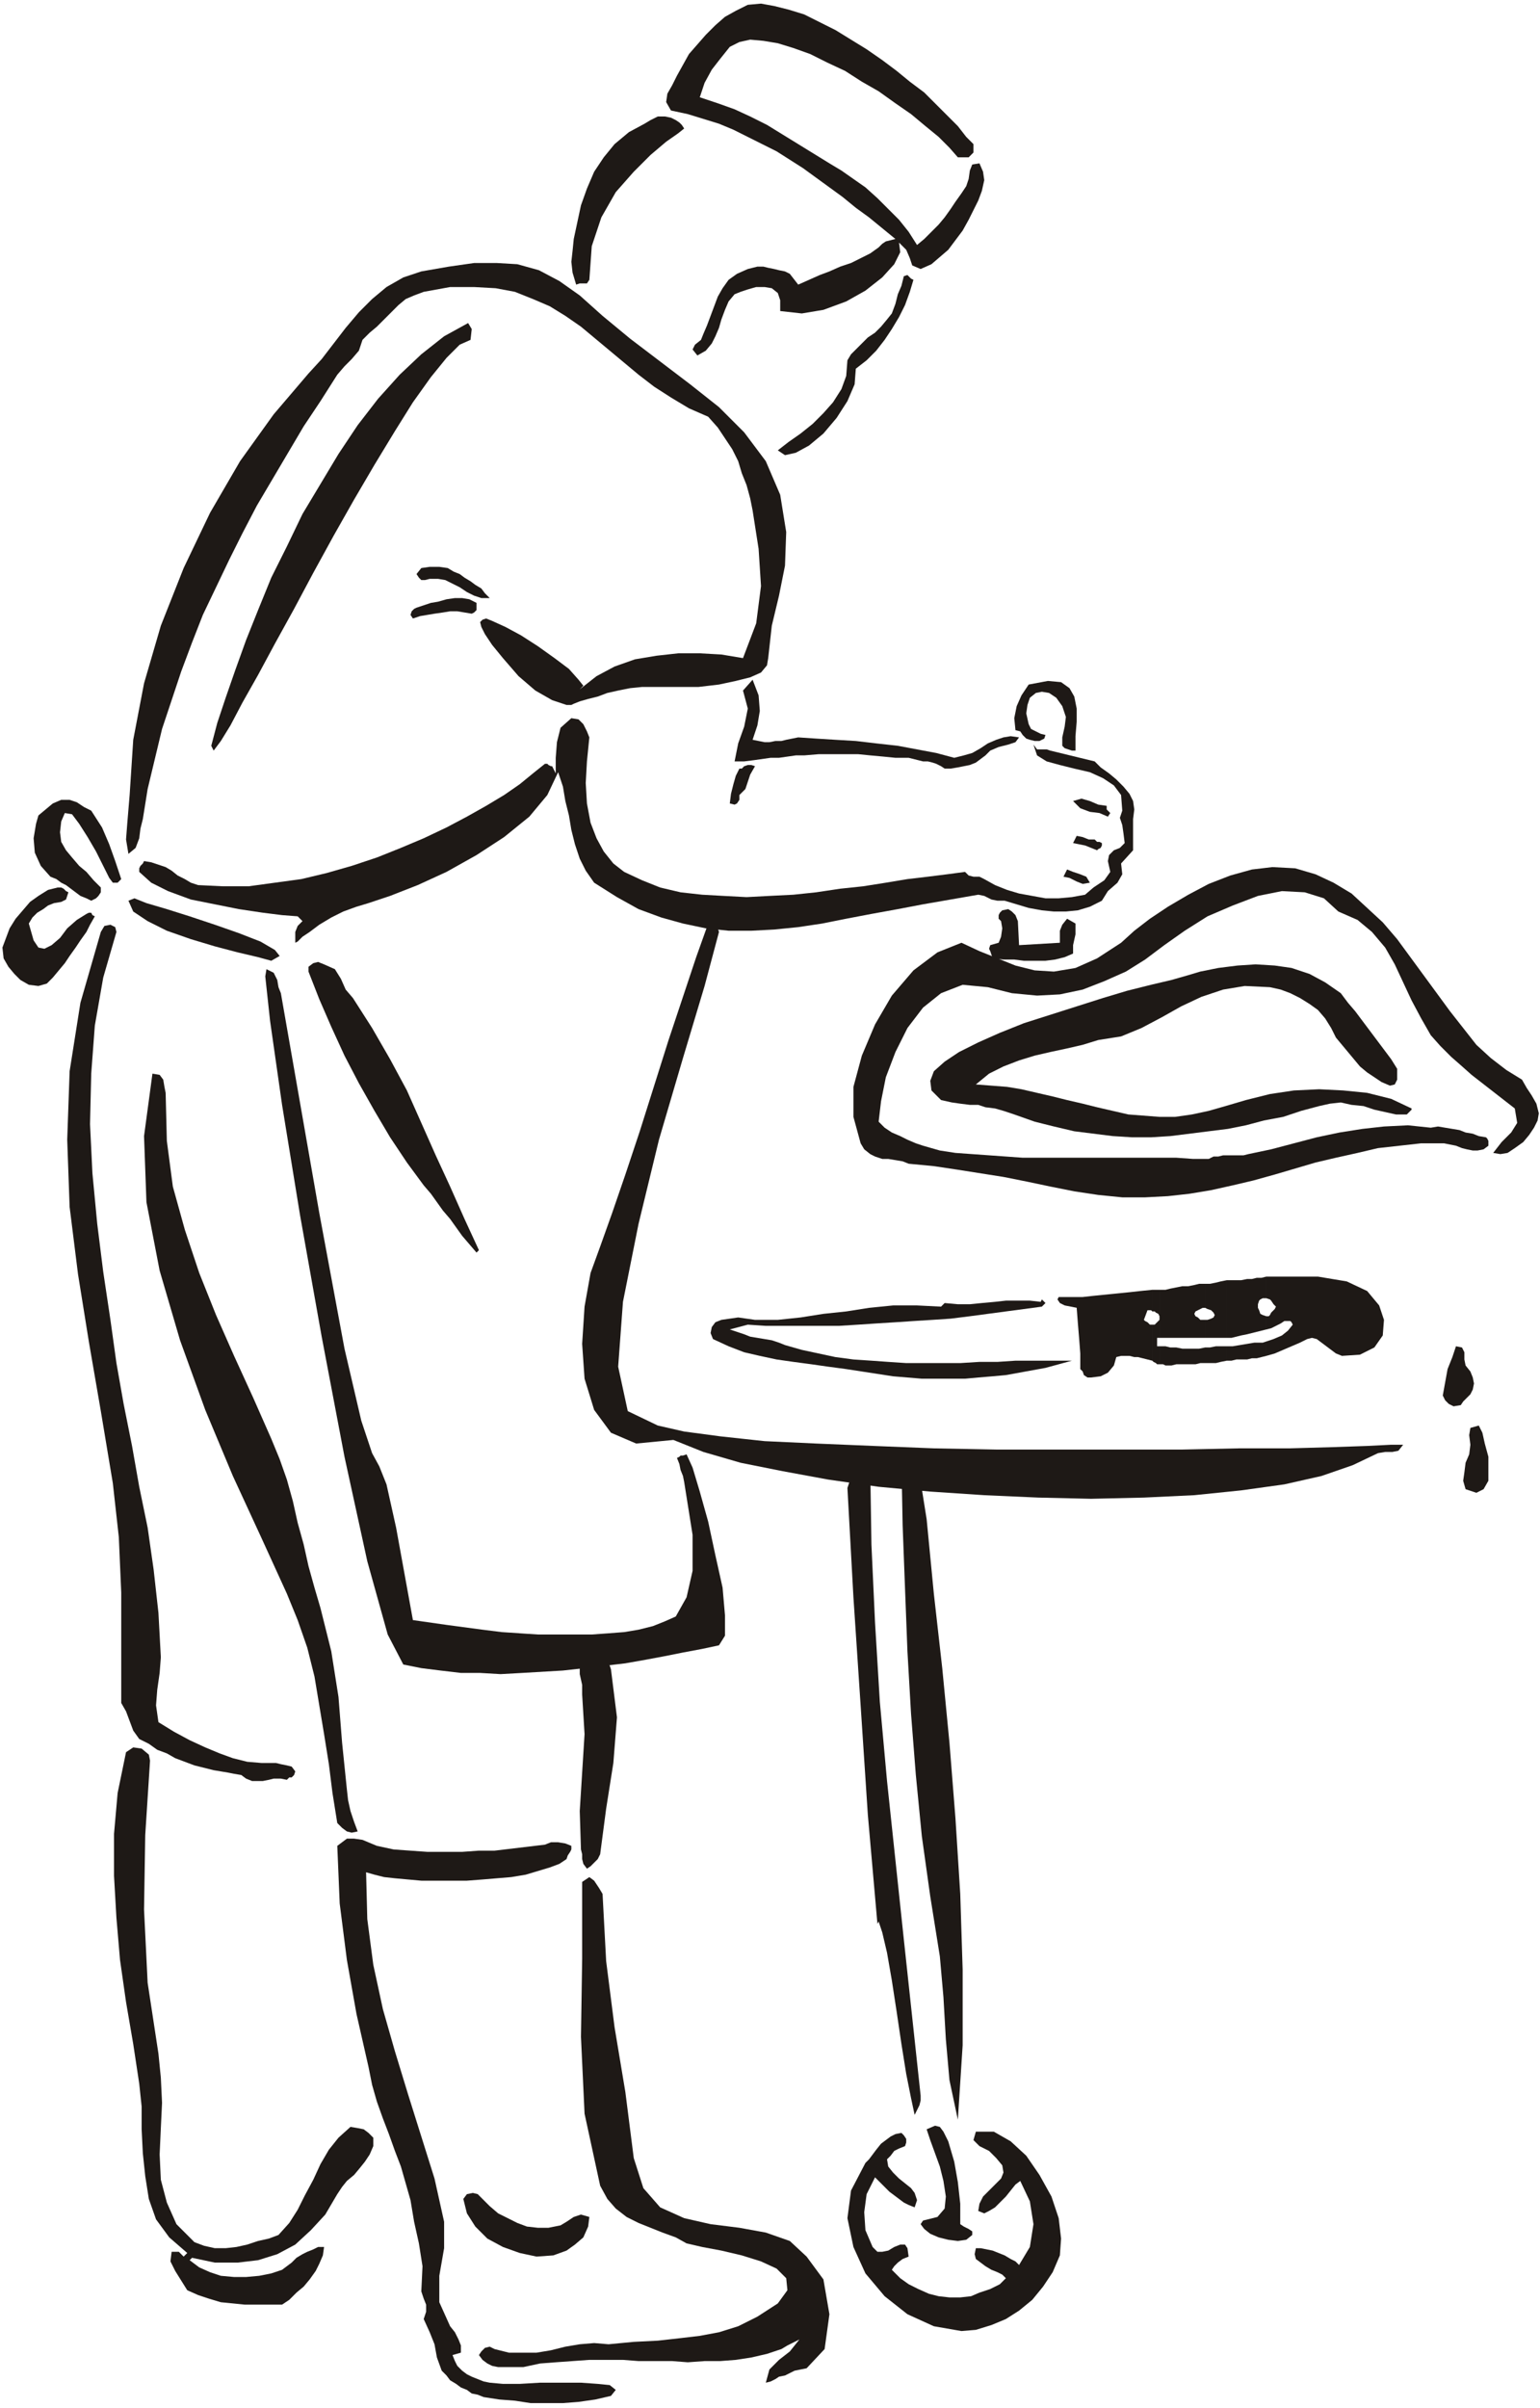 <svg xmlns="http://www.w3.org/2000/svg" fill-rule="evenodd" height="192.48" preserveAspectRatio="none" stroke-linecap="round" viewBox="0 0 1283 2005" width="1.283in"><style>.pen1{stroke:none}.brush2{fill:#1e1916}</style><path class="pen1 brush2" d="m805 114 6 6v7l-4 4h-9l-7-8-9-9-11-9-12-10-13-9-14-10-14-8-14-9-15-7-14-7-14-5-13-4-12-2-11-1-9 2-8 4-8 10-7 9-6 11-4 12 15 5 14 5 13 6 14 7 13 8 13 8 13 8 13 8 10 6 10 7 10 7 10 9 9 9 9 9 8 10 7 11 6-5 6-6 6-6 5-6 5-7 4-6 5-7 4-6 2-6 1-7 2-5 6-1 3 7 1 7-2 9-3 8-4 8-4 8-5 9-6 8-6 8-7 6-7 6-9 4-7-3-2-6-3-7-6-6 1 8-5 10-10 11-14 11-16 9-19 7-18 3-18-2v-9l-2-6-5-4-6-1h-7l-7 2-6 2-5 2-5 6-3 7-3 8-2 7-3 7-3 6-5 6-7 4-4-5 2-4 5-4 2-5 3-7 3-8 3-8 3-8 4-7 5-7 7-5 9-4 4-1 4-1h5l4 1 5 1 4 1 5 1 4 2 7 9 9-4 9-4 8-3 9-4 9-3 8-4 8-4 7-5 3-3 3-2 4-1 4-1-11-9-11-9-11-8-11-9-11-8-11-8-11-8-11-7-11-7-12-6-12-6-12-6-12-5-13-4-13-4-14-3-4-7 1-7 4-7 4-8 5-9 5-9 7-8 7-8 8-8 8-7 9-5 10-5 11-1 11 2 12 3 13 4 12 6 14 7 13 8 13 8 13 9 12 9 11 9 12 9 10 10 9 9 9 9 7 9z"/><path class="pen1 brush2" d="m570 107-5 4-10 7-13 11-14 14-15 17-12 21-8 24-2 28-2 3h-6l-3 1-3-10-1-9 1-9 1-10 3-14 3-14 5-14 6-14 8-12 9-11 12-10 13-7 5-3 6-3h6l5 1 4 2 3 2 2 2 2 3zm-92 479-2 1h-4l-6-2-6-2-7-4-7-4-7-6-7-6-13-15-9-11-6-9-3-6-1-4 2-2 3-1 5 2 11 5 13 7 14 9 14 10 12 9 8 9 4 5-3 3 14-11 15-8 17-6 18-3 18-2h18l18 1 18 3 11-29 4-31-2-31-5-32-2-10-3-11-4-10-3-10-5-10-6-9-6-9-8-9-16-7-15-9-14-9-13-10-12-10-12-10-12-10-12-10-13-9-13-8-14-6-15-6-16-3-18-1h-20l-22 4-8 3-7 3-6 5-6 6-6 6-6 6-6 5-6 6-3 9-6 7-6 6-6 7-14 22-14 21-13 22-13 22-13 22-12 23-11 22-11 23-11 23-9 23-9 24-8 24-8 24-6 25-6 25-4 25-2 8-1 8-3 8-6 5-2-12 1-13 1-12 1-12 3-46 9-47 14-48 19-48 22-46 25-43 28-39 29-34 11-12 10-13 10-13 11-13 11-11 12-10 14-8 15-5 23-4 21-3h19l17 1 18 5 17 9 17 12 19 17 23 19 25 19 25 19 24 19 21 21 18 24 12 28 5 31-1 28-5 25-6 25-3 27-1 6-5 6-9 4-12 3-14 3-17 2h-47l-10 1-10 2-9 2-8 3-8 2-7 2-5 2zm170-211 9-7 10-7 10-8 9-9 8-9 7-11 4-11 1-13 3-5 4-4 5-5 5-5 6-4 5-5 5-6 4-5 3-8 2-8 3-7 2-8 3-1 1 1 2 2 2 1-3 10-4 11-5 10-6 10-6 9-7 9-8 8-9 7-1 13-6 14-9 14-11 13-12 10-11 6-9 2-6-4z"/><path class="pen1 brush2" d="m392 283-9 4-11 11-13 16-15 21-15 24-17 28-17 29-17 30-17 31-16 30-16 29-14 26-13 23-10 19-8 13-6 8-2-4 5-19 7-21 8-23 9-25 10-25 11-27 13-26 13-27 15-25 15-25 16-24 17-22 18-20 18-17 19-15 20-11 3 5-1 9zm16 215h-7l-6-2-6-3-6-4-6-3-6-3-6-1h-7l-4 1h-3l-2-2-2-3 4-5 7-1h8l7 1 5 3 5 2 4 3 5 3 4 3 5 3 3 4 4 4zm-11 4v6l-2 2-2 1-6-1-6-1h-6l-6 1-7 1-6 1-6 1-6 2-2-3 1-3 2-2 2-1 6-2 6-2 6-1 7-2 7-1h6l6 1 6 3zm230 114 5 1 5 1h4l5-1h5l4-1 5-1 5-1 15 1 16 1 17 1 17 2 18 2 16 3 16 3 15 4 8-2 7-2 7-4 6-4 7-3 6-2 6-1 7 1-3 4-6 2-8 2-7 3-4 4-4 3-4 3-5 2-5 1-5 1-6 1h-5l-3-2-4-2-3-1-4-1h-4l-4-1-4-1-4-1h-11l-10-1-11-1-10-1h-33l-12 1h-7l-7 1-7 1h-7l-7 1-7 1-8 1h-8l3-15 5-14 3-15-4-15 8-9 5 13 1 13-2 12-4 12zm258 5v-7l2-9 1-8-3-9-5-7-6-4-6-1-5 1-5 4-2 6-1 7 2 9 2 4 4 2 4 2 4 1-1 3-4 2h-4l-4-1-3-1-3-3-2-3-4-1-1-10 2-10 4-9 6-9 16-3 11 1 7 5 4 7 2 10v11l-1 12v12h-3l-3-1-3-1-2-2z"/><path class="pen1 brush2" d="m804 726 3 3 4 1h5l4 2 9 5 10 4 10 3 11 2 11 2h11l11-1 11-2 7-6 9-6 5-7-2-9 1-5 4-4 5-2 4-4-1-8-1-7-2-6 2-6-1-13-6-8-9-6-11-5-13-3-12-3-11-3-8-5-3-9 3 4h8l3 1 37 9 5 5 7 5 6 5 6 6 5 6 3 6 1 7-1 8v26l-10 11 1 9-4 7-8 7-5 8-10 5-10 3-10 1h-10l-10-1-11-2-10-3-10-3h-6l-5-1-6-3-5-1-23 4-23 4-21 4-22 4-21 4-20 4-20 3-20 2-19 1h-19l-19-2-19-4-18-5-19-7-18-10-19-12-7-10-5-10-4-12-3-12-2-12-3-12-2-12-4-12-9 19-15 18-21 17-23 15-25 14-24 11-23 9-18 6-10 3-11 4-10 5-10 6-8 6-6 4-4 4-2 1v-9l2-5 4-4-4-4-13-1-16-2-20-3-20-4-20-4-19-7-14-7-10-9v-3l1-2 2-2 1-2 6 1 6 2 6 2 5 3 5 4 6 3 5 3 6 2 21 1h21l22-3 22-3 21-5 21-6 21-7 20-8 19-8 19-9 17-9 16-9 15-9 13-9 11-9 10-8h2l1 1 2 1h1l3 6v-13l1-13 3-12 9-8 6 1 4 4 3 6 2 5-2 20-1 18 1 17 3 16 5 13 6 11 8 10 9 7 15 7 15 6 17 4 18 2 18 1 19 1 19-1 20-1 19-2 20-3 19-2 19-3 18-3 17-2 16-2 15-2z"/><path class="pen1 brush2" d="m629 638-4 7-2 6-2 6-5 5v4l-2 3-2 1-4-1 1-8 2-8 2-7 3-6h2l2-2 3-1h3l3 1zM76 675l9 14 6 14 5 14 5 15-2 2-1 1h-4l-3-4-5-10-6-12-7-12-7-11-6-8-6-1-3 7-1 9 1 8 4 7 5 6 6 7 6 5 6 7 6 6v4l-2 3-2 2-4 2-4-2-5-2-4-3-4-3-4-3-4-2-4-3-5-2-8-9-5-11-1-12 2-12 2-7 6-5 6-5 7-3h7l6 2 6 4 6 3zm846-4v3l2 2 1 1-2 3-7-3-8-1-8-3-6-6 7-2 7 2 7 3 7 1zm-4 31v2l-1 2-2 1-1 1-5-2-5-2-5-1-5-1 3-6 5 1 5 2h5l1 1 1 1h2l2 1zm350 197 4 7 4 6 4 7 2 8-1 6-3 6-4 6-5 6-7 5-6 4-6 1-6-1 7-9 8-8 5-8-2-12-9-7-9-7-9-7-9-7-9-8-8-7-9-9-8-9-8-14-8-15-7-15-7-15-8-14-11-13-12-10-16-7-12-11-16-5-19-1-20 4-21 8-21 9-19 12-17 12-16 12-16 10-18 8-18 7-19 4-19 1-21-2-20-5-21-2-18 7-15 12-13 17-10 20-8 21-4 20-2 17 5 5 6 4 7 3 6 3 7 3 6 2 7 2 7 2 13 2 14 1 14 1 14 1 14 1h128l14 1h13l4-2h4l4-1h17l4-1 19-4 19-5 19-5 19-4 19-3 18-2 20-1 19 2 6-1 6 1 6 1 6 1 5 2 6 1 5 2 6 1 1 1 1 2v4l-4 3-5 1h-4l-5-1-4-1-5-2-5-1-5-1h-19l-18 2-18 2-17 4-18 4-17 4-17 5-17 5-18 5-17 4-18 4-18 3-18 2-19 1h-19l-20-2-20-3-20-4-19-4-20-4-19-3-19-3-20-3-21-2-5-2-6-1-6-1h-5l-6-2-4-2-5-4-3-5-6-22v-25l7-26 11-26 14-24 18-21 20-15 20-8 15 7 15 6 15 6 16 4 16 1 18-3 18-8 20-13 11-10 13-10 15-10 17-10 17-9 18-7 18-5 17-2 19 1 17 5 15 7 15 9 13 12 13 12 12 14 11 15 11 15 11 15 11 15 11 14 11 14 12 11 13 10 13 8zM908 735l-6 1-5-2-6-3-5-1 3-6 5 2 6 2 5 2 3 5zm-851 8-2 6-4 2-6 1-5 2-4 3-5 3-4 4-3 5 4 14 4 6 5 1 6-3 7-6 6-8 8-7 8-5 2-1h2l1 2 2 1-4 7-3 6-5 7-4 6-5 7-4 6-5 6-5 6-5 5-7 2-8-1-7-4-5-5-5-6-4-7-1-9 3-8 3-8 5-8 6-7 6-7 7-5 8-5 8-2h3l2 1 2 2 2 1zm176 53-7 4-11-3-17-4-19-5-20-6-20-7-16-8-12-8-4-9 5-2 10 4 17 5 19 6 21 7 20 7 18 7 12 7 4 5z"/><path class="pen1 brush2" d="m848 767 1 20 34-2v-10l2-5 4-5 7 4v9l-2 9v7l-7 3-8 2-8 1h-18l-8-1h-9l-9-1-1-3-1-3-1-2 1-3 7-2 2-5 1-7-1-6-2-2v-3l1-2 2-2 5-1 3 2 3 3 2 5zm-751 9-11 38-7 40-3 40-1 42 2 41 4 42 5 40 6 40 5 36 6 34 7 35 6 34 7 34 5 35 4 36 2 37-1 13-2 14-1 13 2 14 13 8 13 7 13 6 12 5 11 4 12 3 12 1h12l4 1 5 1 4 1 3 4-1 3-2 2h-2l-2 2-5-1h-6l-4 1-5 1h-9l-5-2-4-3-6-1-5-1-6-1-6-1-8-2-8-2-8-3-8-3-7-4-8-3-7-5-8-4-5-7-3-8-3-8-4-7v-92l-2-46-5-45-10-60-10-58-9-56-7-56-2-56 2-57 9-57 17-59 3-5 5-1 4 2 1 4zm1067 114v9l-2 4-4 1-7-3-6-4-6-4-6-5-5-6-5-6-5-6-5-6-4-8-5-8-6-7-7-5-8-5-8-4-8-3-9-2-21-1-18 3-18 6-17 8-16 9-17 9-17 7-19 3-13 4-13 3-14 3-13 3-13 4-13 5-12 6-11 9 13 1 13 1 12 2 13 3 13 3 12 3 13 3 12 3 13 3 13 3 13 1 13 1h13l14-2 14-3 14-4 17-5 20-5 20-3 21-1 20 1 20 2 20 5 17 8v1l-2 2-1 1-1 1h-9l-9-2-9-2-9-3-10-1-9-2-9 1-9 2-15 4-15 5-16 3-15 4-15 3-16 2-16 2-16 2-16 1h-16l-16-1-16-2-16-2-17-4-16-4-17-6-9-3-7-2-8-1-6-2h-7l-8-1-7-1-9-2-8-8-1-8 3-8 9-8 12-8 16-8 18-8 20-8 22-7 22-7 22-7 20-6 20-5 17-4 14-4 10-3 15-3 16-2 15-1 16 1 14 2 15 5 13 7 13 9 6 8 6 7 6 8 6 8 6 8 6 8 6 8 5 8zm-870-59 16 25 15 26 14 26 12 27 12 27 12 26 12 27 12 26-2 2-6-7-6-7-5-7-5-7-6-7-5-7-5-7-6-7-14-19-14-21-13-22-13-23-12-23-11-24-10-23-9-23v-4l4-3 4-1 5 2 9 4 5 8 4 9 6 7z"/><path class="pen1 brush2" d="m344 1349 14 2 14 2 15 2 15 2 16 2 15 1 15 1h45l14-1 13-1 12-2 12-3 10-4 9-4 9-16 5-22v-30l-7-44-1-5-2-5-1-5-2-5 2-1 1-1h2l3-1 5 11 6 20 7 25 6 28 6 27 2 23v17l-5 8-14 3-16 3-15 3-16 3-17 3-17 2-17 2-18 2-17 1-17 1-18 1-17-1h-16l-17-2-16-2-15-3-13-25-17-61-19-87-19-100-18-101-15-92-10-70-4-37 1-6 6 3 3 6 1 6 2 5 32 183 21 113 14 60 9 27 6 11 6 15 8 36 14 77z"/><path class="pen1 brush2" d="m599 776-12 45-18 60-20 68-17 70-13 65-4 54 8 37 25 12 22 5 30 4 37 4 43 2 48 2 50 2 52 1h155l47-1h42l36-1 29-1 20-1h10l-4 5-5 1h-6l-6 1-21 10-26 9-31 7-36 5-39 4-42 2-44 1-44-1-45-2-45-3-43-4-42-6-38-7-35-7-31-9-25-10-31 3-21-9-14-19-8-26-2-29 2-31 5-28 8-22 10-28 11-32 12-36 12-38 12-38 12-36 11-33 10-28h4l3 2 1 2 1 3zM138 910l1 40 5 38 10 36 12 36 14 35 15 34 16 35 15 34 7 17 6 17 5 18 4 18 5 18 4 18 5 18 5 17 9 36 6 38 3 38 4 39 1 9 2 9 3 9 3 8-5 1-4-1-4-3-4-4-4-25-3-24-4-25-4-24-4-24-6-24-8-23-9-22-21-46-24-52-23-55-21-58-17-58-11-57-2-55 7-52 6 1 3 4 1 6 1 5z"/><path class="pen1 brush2" d="m868 1082 3 3-3 3-15 2-15 2-15 2-15 2-16 2-15 1-16 1-15 1-16 1-15 1-16 1h-61l-15-1-15 4 6 2 6 2 5 2 6 1 6 1 6 1 6 2 5 2 14 4 14 3 14 3 15 2 15 1 14 1 15 1h45l16-1h15l15-1h47l-11 3-11 3-11 2-11 2-11 2-11 1-12 1-11 1h-36l-12-1-12-1-13-2-13-2-13-2-15-2-14-2-15-2-14-2-14-3-13-3-13-5-13-6-2-5 1-5 3-4 5-2 7-1 7-1 7 1 7 1h19l19-2 19-3 19-2 19-3 20-2h20l20 1 3-3 11 1h10l10-1 11-1 9-1h20l9 1 1-2zm353 55 4 5 2 5 1 5-1 5-2 4-3 3-3 3-2 3-6 1-4-2-3-3-2-4 2-11 2-11 4-10 3-9 5 1 2 4v6l1 5zm0 103-2-7 1-7 1-8 3-7 1-8-1-8 1-6 7-2 3 6 2 9 3 11v20l-4 7-6 3-9-3zm-456-19 7 44 6 62 7 62 6 62 5 63 4 63 2 63v63l-4 62-7-33-3-34-2-35-3-34-8-50-7-50-5-51-4-51-3-52-2-52-2-53-1-53 2-5 5 1 5 3 2 5zm2 524v4l-1 4-2 4-2 4-3-14-4-20-4-25-4-27-4-26-4-23-4-17-3-9-1 2-8-91-6-91-6-90-5-91 2-6v-7l1-7 3-5 4 2 4 1 3 1 2 3 1 65 3 65 4 66 6 66 7 66 7 66 7 65 7 65zm-269-360 4-2 4 1 2 3 1 3 5 40-3 38-6 38-5 38-2 4-3 3-3 3-3 2-3-4-1-4v-4l-1-4-1-32 2-32 2-32-2-33v-8l-2-9v-7l6-5h7l2 3zm-373 81-4 62-1 62 3 61 9 59 2 20 1 21-1 21-1 22 1 21 5 19 8 18 15 15 8 3 9 2h9l9-1 9-2 9-3 9-2 8-3 9-10 7-11 6-12 7-13 6-13 7-12 8-10 10-9 6 1 5 1 4 3 4 4v7l-3 7-4 6-4 5-5 6-6 5-4 5-4 6-10 17-12 13-13 12-15 8-16 5-17 2h-19l-19-4-2 2 8 6 9 4 9 3 11 1h10l11-1 10-2 9-3 4-3 4-3 4-4 5-3 4-2 5-2 4-2h5l-1 7-3 7-3 6-5 7-5 6-6 5-6 6-6 4h-31l-10-1-10-1-10-3-9-3-9-4-5-8-5-8-4-8 1-8h6l2 2 2 2 3-3-15-13-11-15-6-17-3-19-2-19-1-20v-19l-2-19-5-33-6-35-5-35-3-35-2-35v-35l3-34 7-34 6-4 7 1 6 5 1 5zm329 70 5-2h6l6 1 5 2v3l-1 2-2 3-1 3-6 4-8 3-10 3-10 3-12 2-12 1-12 1-13 1h-38l-11-1-11-1-9-1-8-2-7-2 1 39 5 38 8 37 10 35 11 36 11 35 11 35 8 36v22l-4 23v22l9 20 4 5 3 6 2 5v6l-7 2 2 5 2 4 4 4 4 3 4 2 5 2 5 2 5 1 11 1h14l17-1h34l14 1 10 1 5 4-4 5-13 3-14 2-13 1h-27l-13-2-13-1-13-2-5-2-5-1-4-3-5-2-4-3-5-3-3-4-4-4-4-11-2-11-4-10-5-11 2-6v-6l-2-5-2-6 1-21-3-19-4-18-3-18-4-14-4-14-5-13-5-14-5-13-5-14-4-14-3-15-10-44-8-45-6-47-2-48 4-3 4-3h6l7 1 12 5 14 3 14 1 14 1h29l14-1h13l42-5z"/><path class="pen1 brush2" d="m502 1577 3 56 7 55 9 54 7 55 8 25 14 16 20 9 22 5 24 3 22 4 20 7 14 13 14 19 5 29-4 29-15 16-5 1-5 1-4 2-4 2-5 1-3 2-4 2-4 1 3-11 8-8 9-7 8-10-2 1-4 2-4 2-5 3-12 4-13 3-13 2-13 1h-13l-14 1-13-1h-28l-13-1h-28l-14 1-14 1-13 1-14 3h-21l-5-1-4-2-4-3-3-4 2-3 3-3 4-1 4 2 12 3h23l12-2 12-3 12-2 12-1 12 1 21-2 20-1 18-2 17-2 16-3 16-5 16-8 17-11 8-11-1-10-8-8-13-6-16-5-17-4-16-3-13-3-9-5-11-4-10-4-10-4-10-5-9-7-7-8-6-11-13-60-3-64 1-65v-64l6-4 4 3 4 6 3 5zm288 206 5 17 3 17 2 18v17l3 2 4 2 3 2v3l-5 4-7 1-8-1-8-2-7-3-5-4-3-4 2-3 12-3 6-7 1-10-2-13-3-12-4-11-4-11-3-9 7-3 4 1 3 4 4 8z"/><path class="pen1 brush2" d="m883 1878-6 14-8 12-9 11-11 9-11 7-12 5-13 4-12 1-23-4-22-10-19-15-16-19-10-22-5-24 3-23 12-23 3-3 3-4 3-4 4-5 4-3 4-3 4-2 5-1 2 2 2 3v3l-1 3-5 2-4 2-3 4-3 3 1 6 4 5 5 5 5 4 5 4 3 4 2 6-2 6-5-2-4-2-4-3-4-3-4-3-4-4-4-4-4-4-7 14-2 15 1 15 6 14 4 4h4l5-1 5-3 5-2h4l2 3 1 7-5 2-4 3-3 3-2 3 7 7 7 5 8 4 9 4 8 2 9 1h9l9-1 7-3 9-3 8-4 5-5-3-3-4-2-5-2-5-3-4-3-4-3-1-4 1-5h4l5 1 5 1 5 2 5 2 5 3 4 2 3 3 9-15 3-19-3-19-8-17-4 3-4 5-4 5-5 5-4 4-5 3-4 2-5-2 1-6 3-6 5-5 5-5 5-5 2-5-1-6-5-6-6-6-8-4-5-5 2-7h15l14 8 13 12 11 16 10 18 6 18 2 17-1 14zm-392-32-1 8-4 9-7 6-7 5-11 4-14 1-14-3-14-5-13-7-10-10-7-11-3-12 3-4 5-1 4 1 3 3 7 7 7 6 8 4 8 4 8 3 9 1h9l10-2 5-3 6-4 6-2 7 2zm627-717-5-2-4-3-4-3-4-3-4-3-4-1-4 1-6 3-7 3-7 3-7 3-7 2v-12l6-2 7-3 5-4 4-5-1-2-1-1h-5l-3 2-4 2-4 2-4 1v-11h2l1-1 1-2 2-2 1-1 1-2-2-2-2-3-1-1-3-1v-18h43l24 4 17 8 10 12 4 12-1 13-7 10-12 6-15 1zm-63 0-4 1-4 1h-4l-4 1h-9l-4 1h-4v-12h5l6-1 6-1 6-1h7l3-1v12zm-33-63h12l5-1h4l4-1h4l4-1v18h-3l-2 1-1 1-1 3v3l1 2 1 3 2 1 3 1v11l-4 1-4 1-4 1-4 1-5 1-4 1-4 1h-4v-48zm0 67-5 1-4 1h-9v-13h4l5-1h9v12zm-18-64h4l5-1 4-1 5-1v48h-18v-15h2l3-1 2-1 1-2-1-2-2-2-3-1-2-1v-20zm0 66h-4l-4 1h-16l-4 1h-5l-2-1h-3v-15h5l4 1h5l5 1h14l5-1v13zm-38-61h5l4-1 5-1 5-1h5l5-1 4-1h5v20h-2l-2 1-2 1-2 1-1 2 1 2 2 1 2 2h4v15h-38v-40zm0 62h-2l-1-1-2-1-1-1v-30h2l1-1 1-1 1-1 1-1v15h-2v7h2v15zm-6-62h6v22l-1-2-2-1-1-1h-2v-18zm0 59-4-1-4-1-4-1h-3l-4-1h-7l-4 1-2 7-5 6-6 3-8 1h-3l-3-2-1-3-2-2v-13l-1-13-1-12-1-13-5-1-5-1-4-2-2-3 1-2h20l9-1 10-1 10-1 10-1 9-1 10-1v18l-1-1h-3l-3 8 1 1 2 1 2 2h2v30z"/></svg>

